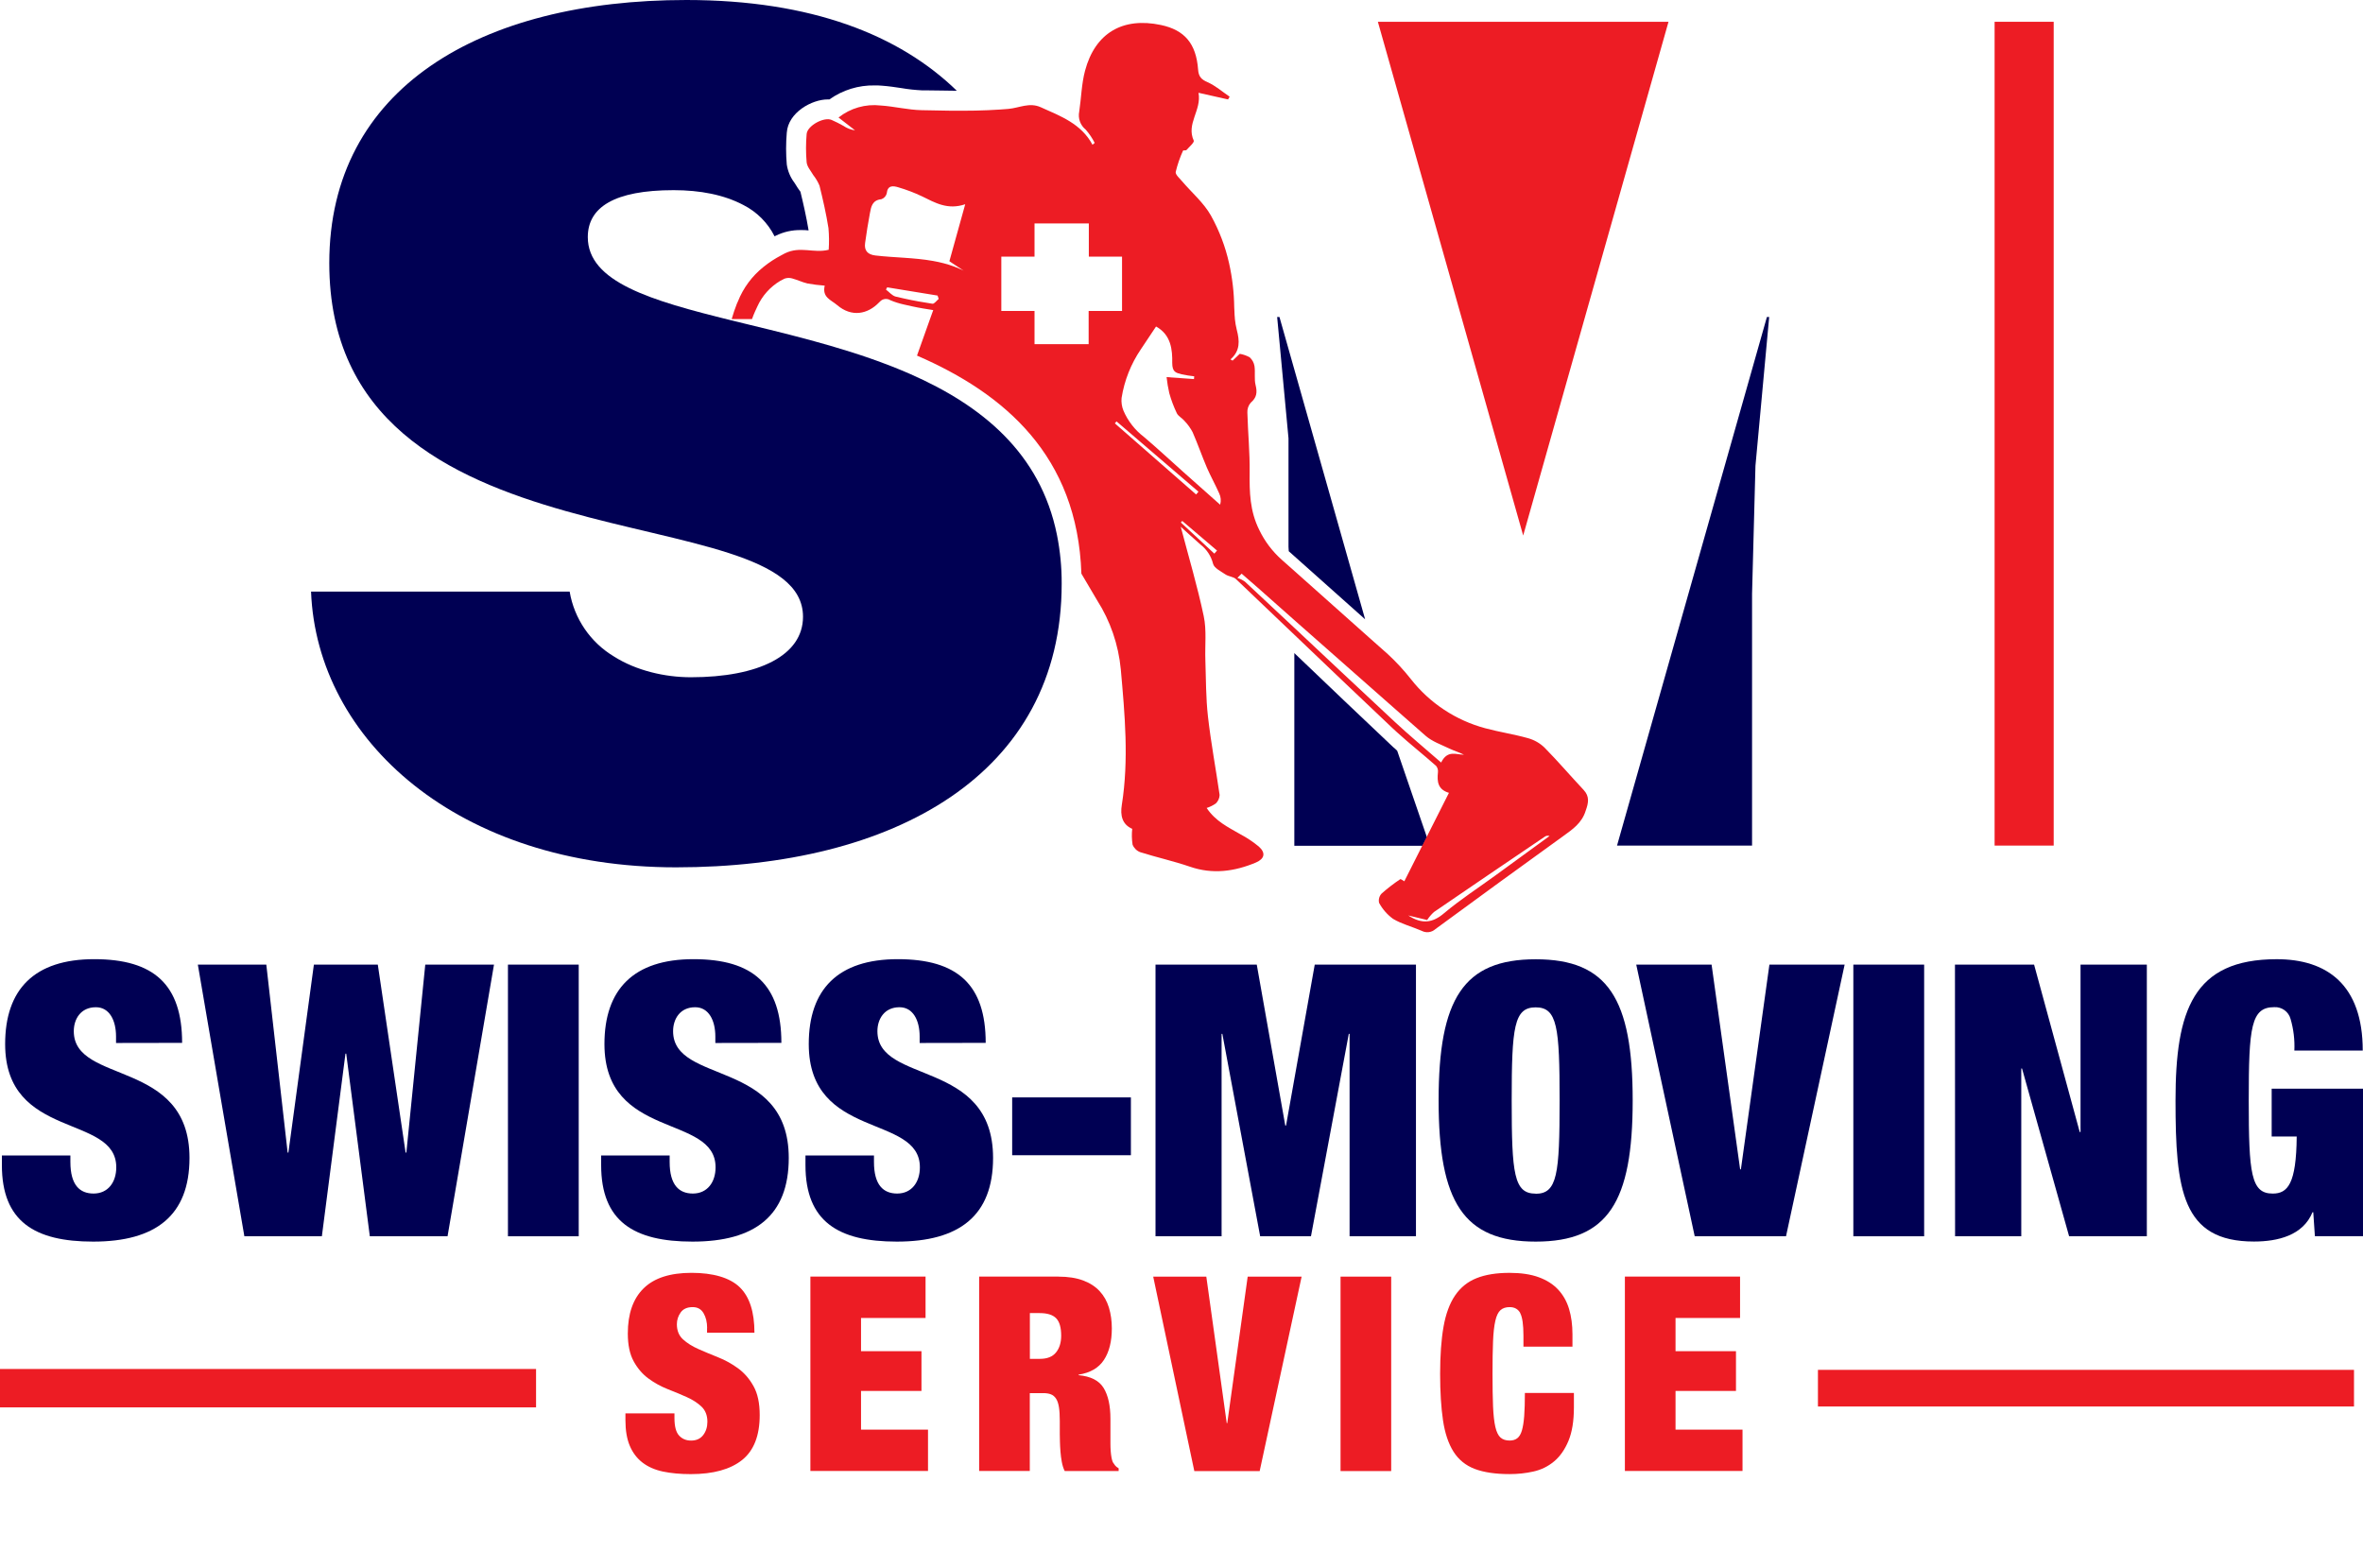 <?xml version="1.0" encoding="UTF-8"?>
<svg id="Layer_1" data-name="Layer 1" xmlns="http://www.w3.org/2000/svg" viewBox="0 0 624.76 414.66">
  <defs>
    <style>
      .cls-1 {
        fill: none;
      }

      .cls-2 {
        fill: #000053;
      }

      .cls-3 {
        fill: #ed1c24;
      }
    </style>
  </defs>
  <polygon class="cls-3" points="364.3 5.76 402.72 141.6 441.14 5.76 364.3 5.76"/>
  <path class="cls-2" d="M340.74,145.75c6.76,6,13.49,12,20.19,18l-22.65-79.93h-.61l3,32.07v28.71l.07,1.15Z"/>
  <path class="cls-2" d="M368.32,197.52c-8.73-8.25-17.44-16.53-26.11-24.84v50.95h33.93c.38-.75.76-1.49,1.13-2.24l-7.86-22.88c-.36-.38-.73-.7-1.09-.99Z"/>
  <polygon class="cls-2" points="427.53 223.58 463.23 223.58 463.23 157.02 464.13 123.14 467.76 83.81 467.16 83.81 427.53 223.58"/>
  <rect class="cls-3" x="527.36" y="5.76" width="15.62" height="217.82"/>
  <path class="cls-2" d="M240.69,98.91c-13.52-5.94-28.65-9.67-42.38-13l-5-1.22c-21.2-5.23-37.9-10.11-37.9-22,0-7.87,7-12.41,22.69-12.41,7,0,13.31,1.21,18.46,3.93,3.56,1.81,6.44,4.71,8.24,8.28l.36-.19c2.04-1,4.29-1.5,6.56-1.47.73,0,1.42,0,2.07.09-.6-3.63-1.42-7.19-2.16-10.23-.08-.11-.17-.22-.25-.34-.34-.46-.65-.93-.94-1.42-.12-.22-.27-.43-.42-.65-1.06-1.4-1.74-3.05-2-4.79-.24-2.79-.24-5.6,0-8.39.36-5.38,6.65-8.81,10.82-8.81h.45c3.5-2.49,7.71-3.79,12-3.7.63,0,1.26,0,1.89.07,1.8.13,3.52.39,5.18.64,1.79.31,3.6.5,5.42.59h1c2.69,0,5.47.1,8.2.11C237.89,9.33,214.64,0,181.45,0c-54.45,0-94.39,23.3-94.39,69.58,0,83.2,125.25,60.51,125.25,93.49,0,10.28-11.8,16-29.65,16-7,0-14.52-1.81-20.27-5.45-6.26-3.73-10.57-10.02-11.78-17.2h-68.37c1.51,39.33,39,72.91,96.51,72.91s101.95-24.5,101.95-75c.02-4.33-.4-8.65-1.25-12.9-4.39-21.75-20.01-34.27-38.76-42.52Z"/>
  <path class="cls-3" d="M418.69,208.85c-3.48-3.7-6.78-7.58-10.35-11.2-1.22-1.17-2.71-2.02-4.34-2.47-3.73-1.05-7.59-1.62-11.32-2.63-7.79-2.09-14.69-6.65-19.66-13-1.86-2.36-3.9-4.56-6.1-6.6l-4.51-4c-6.71-6-13.44-12-20.2-18l-3.28-2.91c-2.51-2.22-4.55-4.92-6-7.94-2.49-5-2.59-10-2.53-15.27s-.46-10.45-.6-15.68c-.07-.98.25-1.94.89-2.68,1.59-1.35,1.76-2.72,1.28-4.65-.4-1.59-.05-3.35-.29-5-.14-.9-.59-1.73-1.26-2.34-.82-.46-1.71-.77-2.63-.93-.73.69-1.32,1.24-1.9,1.8l-.56-.33c2.62-2.27,2.42-4.94,1.66-7.84-.23-.92-.39-1.86-.49-2.81h0c0-.35-.06-.7-.08-1.05,0-.7-.09-1.4-.1-2.09-.05-3.9-.5-7.78-1.35-11.58-.98-4.42-2.6-8.68-4.8-12.64-1.9-3.4-5.08-6.08-7.65-9.1-.65-.78-1.79-1.75-1.67-2.45.46-1.94,1.11-3.82,1.94-5.63.05-.14.72,0,.88-.14.73-.82,2.16-2.06,1.95-2.51-2.05-4.48,2.12-8,1.26-12.65l7.81,1.76.42-.73c-1.93-1.3-3.73-2.9-5.82-3.82-1.69-.74-2.38-1.48-2.52-3.35-.51-6.89-3.6-10.46-9.81-11.78-10.12-2.15-17.41,2.1-20.08,12.08-.93,3.49-1,7.21-1.54,10.81-.37,1.78.29,3.62,1.71,4.76.94,1.07,1.73,2.25,2.38,3.52l-.58.49c-3-5.59-8.46-7.57-13.7-9.93-3-1.34-5.68.2-8.53.45-.75.07-1.5.12-2.24.17-2.17.15-4.34.23-6.52.28-4.72.09-9.45,0-14.16-.11-3.63-.07-7.23-1-10.87-1.24-3.98-.46-7.99.69-11.13,3.18l4.36,3.38c-1.1-.14-2.15-.55-3.07-1.18-1-.56-2.05-1.1-3.12-1.56-2-.89-6.45,1.53-6.6,3.73-.22,2.49-.22,4.98,0,7.47.12,1.18,1.12,2.28,1.76,3.39.67.85,1.22,1.78,1.64,2.78.92,3.72,1.77,7.46,2.37,11.23.17,1.91.19,3.82.06,5.73-4.06,1-7.49-1.07-11.59.95-.32.16-.62.33-.93.5-1.67.87-3.25,1.9-4.71,3.08-3.02,2.4-5.36,5.56-6.78,9.15-.08.2-.18.37-.26.57-.52,1.35-1,2.71-1.38,4.08h5.37c.25-.68.51-1.37.8-2,.2-.46.4-.91.62-1.34,1.27-2.82,3.39-5.19,6.05-6.77.37-.21.74-.41,1.14-.59.64-.23,1.34-.25,2-.06.7.19,1.38.45,2.07.7.65.26,1.32.47,2,.64,1.51.27,3.02.46,4.55.57-.73,3.12,1.66,3.75,3.28,5.14,3.85,3.29,8.09,2.41,11.07-.68.07-.08.16-.16.24-.23.71-.78,1.88-.94,2.77-.37,1.18.5,2.41.88,3.66,1.15l2.06.46c1.91.43,3.84.71,5.61,1l-.86,2.39c-1.15,3.25-2.29,6.47-3.43,9.64,23.16,10.05,42.43,26.5,43.46,57.65,1.37,2.32,2.73,4.65,4.13,7,3.52,5.51,5.67,11.78,6.29,18.29,1.07,12,2.16,23.89.27,35.87-.44,2.72.06,5.14,2.75,6.32-.15,1.38-.12,2.78.09,4.16.36.92,1.08,1.64,2,2,4.35,1.38,8.84,2.36,13.15,3.84,6,2.08,11.79,1.29,17.48-1.1,2.28-1,2.63-2.53.77-4.2-1.53-1.27-3.19-2.37-4.95-3.3-3.16-1.83-6.5-3.39-8.86-6.92.87-.27,1.69-.68,2.43-1.2.61-.59.97-1.39,1-2.24-1-6.91-2.29-13.77-3.08-20.69-.57-5-.52-10-.69-15-.14-3.87.36-7.86-.43-11.58-1.67-7.93-4-15.73-6.08-23.65,1.71,1.55,3.45,3.16,5.23,4.72,1.64,1.27,2.81,3.05,3.31,5.06.27,1.14,2.06,2,3.28,2.83.83.56,2.09.59,2.79,1.24,5.12,4.87,10.23,9.75,15.34,14.63,8.67,8.29,17.37,16.57,26.11,24.84.36.34.73.66,1.09,1,3.37,3.07,7,5.92,10.38,8.93.38.48.55,1.09.47,1.7-.25,2.4-.06,4.53,2.91,5.41l-5.9,11.69c-.37.75-.75,1.49-1.13,2.24l-4.77,9.46c-.43-.23-.93-.65-1.07-.56-1.73,1.15-3.38,2.43-4.94,3.81-.61.66-.86,1.57-.66,2.45.9,1.67,2.16,3.11,3.69,4.23,2.33,1.39,5.07,2.07,7.58,3.17,1.18.62,2.63.44,3.62-.46,11.21-8.24,22.46-16.42,33.74-24.55,2.53-1.83,5-3.49,6-6.77.74-2.06,1.07-3.75-.56-5.49ZM246.53,80.31c-2.49-.38-5-.82-7.46-1.37-.75-.16-1.51-.34-2.26-.52-.95-.24-1.72-1.22-2.57-1.85l.32-.6,4.51.74,8.82,1.44c.09.29.19.59.29.88-.57.49-1.17,1.35-1.65,1.28ZM251.83,69.62l2.95,1.94c-1.68-.82-3.43-1.47-5.24-1.94-.95-.25-1.92-.46-2.89-.63-5-.89-10.17-.85-15.21-1.44-2.08-.24-3-1.35-2.71-3.32.35-2.63.79-5.26,1.27-7.87.31-1.73.64-3.44,3-3.68.71-.23,1.25-.8,1.44-1.52.22-2.23,1.67-2.06,3.05-1.64,2.15.63,4.25,1.43,6.28,2.39,3.44,1.68,6.77,3.68,11.43,2.09-1.51,5.44-2.83,10.2-4.17,15v.08l.8.54ZM287.83,82.22v8.78h-14.31v-8.78h-8.78v-14.37h8.78v-8.78h14.36v8.78h8.78v14.37h-8.83ZM294.76,111.94c.15-.17.3-.34.44-.52l21.67,18.59-.63.73-21.48-18.8ZM321.06,146.38l-8.85-8.23.37-.41,9.19,7.83-.71.81ZM322.52,133.38l-9.63-8.56c-3.48-3.1-6.89-6.29-10.45-9.3-2.37-1.81-4.24-4.21-5.41-6.95-.43-1.06-.6-2.21-.49-3.35.73-4.62,2.48-9.02,5.11-12.89,1.29-1.94,2.59-3.86,4-6,4,2.2,4.34,6.19,4.28,9.63,0,2.45,1,2.61,2.47,3,1.1.24,2.22.42,3.34.54l-.06.73-7.24-.52c.15,1.43.39,2.84.71,4.24.51,1.83,1.18,3.61,2,5.32.4.8,1.41,1.27,2,2,.86.89,1.59,1.9,2.17,3,1.36,3.11,2.47,6.32,3.8,9.44,1,2.29,2.22,4.47,3.23,6.75.44.92.53,1.97.26,2.95l-.09-.03ZM380.98,201.58c-4.31-3.76-8.37-7.14-12.23-10.73l-.22-.21c-8.81-8.21-17.6-16.44-26.37-24.69-4.31-4.05-8.65-8.1-13-12.15-.61-.43-1.29-.77-2-1l1.12-1.12c1.42,1.23,2.84,2.46,4.25,3.7l9.58,8.49c8.34,7.38,16.69,14.75,25.06,22.1,3.24,2.86,6.47,5.72,9.73,8.56,1.74,1.53,4.13,2.35,6.27,3.38,1.25.59,2.6,1,3.89,1.63-2.01.04-4.34-1.35-6.03,2.07l-.05-.03ZM395.31,231.52c-4.5,3.28-9.2,6.32-13.46,9.9-3,2.58-5.84,3.05-9.52.63l5,1.21c.5-.78,1.11-1.49,1.79-2.11,9.75-6.67,19.52-13.31,29.3-19.92.36-.27.84-.34,1.26-.18l-14.37,10.47Z"/>
  <path class="cls-2" d="M30.68,275.77v-1.71c0-4.22-1.71-7.74-5.33-7.74-4,0-5.84,3.12-5.84,6.34,0,14.18,30.59,7.24,30.59,33.5,0,15.29-9,22.13-25.46,22.13-15.49,0-24.14-5.33-24.14-20.22v-2.55h18.11v1.71c0,6.14,2.51,8.35,6.13,8.35,3.83,0,6-3,6-6.94,0-14.18-29.38-7.14-29.38-32.59,0-14.49,7.75-22.44,23.55-22.44s23.24,6.74,23.24,22.13l-17.47.03Z"/>
  <path class="cls-2" d="M82.99,255.05h16.9l7.35,49.7h.2l5-49.7h18.17l-12.28,71.83h-20.55l-6.24-48.29h-.2l-6.24,48.29h-20.49l-12.3-71.83h18.1l5.64,49.7h.2l6.74-49.7Z"/>
  <path class="cls-2" d="M134.3,255.05h18.71v71.83h-18.71v-71.83Z"/>
  <path class="cls-2" d="M189.13,275.77v-1.71c0-4.22-1.72-7.74-5.34-7.74-4,0-5.83,3.12-5.83,6.34,0,14.18,30.58,7.24,30.58,33.5,0,15.29-8.95,22.13-25.45,22.13-15.5,0-24.15-5.33-24.15-20.22v-2.55h18.11v1.71c0,6.14,2.52,8.35,6.14,8.35,3.82,0,6-3,6-6.94,0-14.18-29.38-7.14-29.38-32.59,0-14.49,7.74-22.44,23.54-22.44s23.24,6.74,23.24,22.13l-17.46.03Z"/>
  <path class="cls-2" d="M243.15,275.77v-1.71c0-4.22-1.71-7.74-5.33-7.74-4,0-5.84,3.12-5.84,6.34,0,14.18,30.58,7.24,30.58,33.5,0,15.29-8.95,22.13-25.45,22.13-15.49,0-24.15-5.33-24.15-20.22v-2.55h18.11v1.71c0,6.14,2.52,8.35,6.14,8.35,3.82,0,6-3,6-6.94,0-14.18-29.38-7.14-29.38-32.59,0-14.49,7.75-22.44,23.54-22.44s23.24,6.74,23.24,22.13l-17.46.03Z"/>
  <path class="cls-2" d="M267.61,290.16h31.39v15.29h-31.39v-15.29Z"/>
  <path class="cls-2" d="M305.51,255.05h26.77l7.54,42.56h.2l7.59-42.56h26.76v71.83h-17.55v-53.52h-.21l-10,53.52h-13.43l-10-53.52h-.2v53.52h-17.47v-71.83Z"/>
  <path class="cls-2" d="M406.02,253.64c19.11,0,25.65,10.46,25.65,37.33s-6.54,37.32-25.65,37.32-25.66-10.46-25.66-37.32,6.54-37.33,25.66-37.33ZM406.02,315.64c5.73,0,6.33-5.23,6.33-24.64s-.6-24.65-6.33-24.65-6.34,5.23-6.34,24.65.6,24.61,6.34,24.61v.03Z"/>
  <path class="cls-2" d="M432.61,255.05h19.92l7.55,54.13h.2l7.54-54.13h19.89l-15.5,71.83h-24.14l-15.46-71.83Z"/>
  <path class="cls-2" d="M490.01,255.05h18.72v71.83h-18.72v-71.83Z"/>
  <path class="cls-2" d="M516.88,255.05h20.92l12.07,44.27h.21v-44.27h17.53v71.83h-20.55l-12.45-44.36h-.2v44.36h-17.5l-.03-71.83Z"/>
  <path class="cls-2" d="M600.61,287.85h24.15v39h-12.72l-.43-6.33h-.2c-2.51,6.14-9.16,7.75-15.49,7.75-19,0-20.73-13.58-20.73-37.32s4.63-37.33,26.76-37.33c13.28,0,22.74,6.74,22.74,24.15h-18.08c.13-2.82-.21-5.64-1-8.35-.52-1.93-2.32-3.23-4.32-3.12-6.14,0-6.74,5.23-6.74,24.65s.6,24.64,6.34,24.64c3.92,0,6.24-2.51,6.34-15.09h-6.62v-12.65Z"/>
  <rect class="cls-3" y="361.97" width="141.73" height="10.15"/>
  <rect class="cls-3" x="480.65" y="362.2" width="141.73" height="9.69"/>
  <g>
    <rect class="cls-1" x="146.61" y="337.55" width="333" height="59"/>
    <path class="cls-3" d="M186.96,351.15c0-1.54-.31-2.84-.94-3.92-.62-1.08-1.58-1.62-2.88-1.62-1.44,0-2.5.47-3.17,1.4-.67.94-1.01,1.98-1.01,3.13,0,1.68.54,3.01,1.62,4,1.08.98,2.44,1.84,4.07,2.56,1.63.72,3.38,1.45,5.26,2.2,1.87.74,3.62,1.72,5.26,2.92,1.63,1.2,2.99,2.77,4.07,4.72,1.08,1.94,1.62,4.48,1.62,7.6,0,5.47-1.56,9.44-4.68,11.92-3.12,2.47-7.63,3.71-13.54,3.71-2.78,0-5.24-.23-7.38-.68-2.14-.46-3.94-1.25-5.4-2.38-1.46-1.13-2.58-2.6-3.35-4.43-.77-1.82-1.15-4.08-1.15-6.77v-1.8h12.96v1.22c0,2.21.41,3.76,1.22,4.64.82.89,1.87,1.33,3.17,1.33,1.39,0,2.46-.48,3.2-1.44.74-.96,1.12-2.14,1.12-3.53,0-1.68-.52-3.01-1.55-4-1.03-.98-2.33-1.82-3.89-2.52-1.56-.7-3.25-1.4-5.08-2.12-1.82-.72-3.52-1.66-5.08-2.81-1.56-1.15-2.86-2.66-3.89-4.54-1.03-1.87-1.55-4.32-1.55-7.34,0-5.23,1.39-9.22,4.18-11.95,2.78-2.74,7.01-4.1,12.67-4.1s10.09,1.26,12.71,3.78c2.62,2.52,3.92,6.54,3.92,12.06h-12.53v-1.22Z"/>
    <path class="cls-3" d="M244.71,337.55v10.94h-17.06v8.78h15.98v10.51h-15.98v10.22h17.71v10.94h-31.1v-51.41h30.46Z"/>
    <path class="cls-3" d="M279.84,337.55c2.54,0,4.72.34,6.52,1.01,1.8.67,3.26,1.62,4.39,2.84,1.13,1.22,1.94,2.68,2.45,4.36.5,1.68.76,3.5.76,5.47,0,3.46-.7,6.24-2.09,8.35-1.39,2.11-3.62,3.41-6.7,3.89v.14c3.21.29,5.42,1.42,6.62,3.38,1.2,1.97,1.8,4.68,1.8,8.14v6.48c0,.72.02,1.4.07,2.05.05.65.12,1.24.22,1.76.1.53.22.94.36,1.22.19.29.38.56.58.83.19.26.5.52.94.76v.72h-14.26c-.34-.67-.59-1.46-.76-2.38-.17-.91-.29-1.82-.36-2.74-.07-.91-.12-1.79-.14-2.63-.02-.84-.04-1.52-.04-2.05v-3.46c0-1.44-.07-2.64-.22-3.6s-.4-1.72-.76-2.27c-.36-.55-.82-.94-1.37-1.15-.55-.22-1.24-.32-2.05-.32h-3.53v20.59h-13.39v-51.41h20.95ZM274.95,359.29c1.92,0,3.34-.56,4.25-1.69.91-1.13,1.37-2.6,1.37-4.43,0-2.16-.44-3.7-1.33-4.61-.89-.91-2.34-1.37-4.36-1.37h-2.59v12.1h2.66Z"/>
    <path class="cls-3" d="M318.94,337.55l5.4,38.74h.14l5.4-38.74h14.26l-11.09,51.41h-17.28l-10.87-51.41h14.04Z"/>
    <path class="cls-3" d="M367.82,337.55v51.41h-13.39v-51.41h13.39Z"/>
    <path class="cls-3" d="M401.95,347.19c-.58-1.06-1.51-1.58-2.81-1.58-1.01,0-1.81.26-2.41.79s-1.06,1.46-1.37,2.81c-.31,1.34-.52,3.16-.61,5.44-.1,2.28-.14,5.15-.14,8.6s.05,6.33.14,8.6c.1,2.28.3,4.09.61,5.44.31,1.34.77,2.28,1.37,2.81.6.53,1.4.79,2.41.79.82,0,1.49-.2,2.02-.61.53-.41.94-1.09,1.22-2.05s.49-2.24.61-3.85c.12-1.61.18-3.64.18-6.08h12.96v3.82c0,3.6-.48,6.55-1.44,8.86-.96,2.3-2.23,4.12-3.82,5.44s-3.4,2.21-5.44,2.66c-2.04.46-4.14.68-6.3.68-3.74,0-6.82-.46-9.22-1.37-2.4-.91-4.27-2.44-5.62-4.57-1.34-2.13-2.27-4.9-2.77-8.28s-.76-7.48-.76-12.28.3-9.05.9-12.46c.6-3.41,1.62-6.17,3.06-8.28,1.44-2.11,3.33-3.64,5.69-4.57,2.35-.94,5.26-1.4,8.71-1.4,3.02,0,5.59.38,7.7,1.15s3.83,1.86,5.15,3.28c1.32,1.42,2.28,3.12,2.88,5.11.6,1.99.9,4.24.9,6.73v3.24h-12.96v-2.88c0-2.93-.29-4.92-.86-5.98Z"/>
    <path class="cls-3" d="M460.06,337.55v10.94h-17.06v8.78h15.98v10.51h-15.98v10.22h17.71v10.94h-31.1v-51.41h30.46Z"/>
  </g>
</svg>